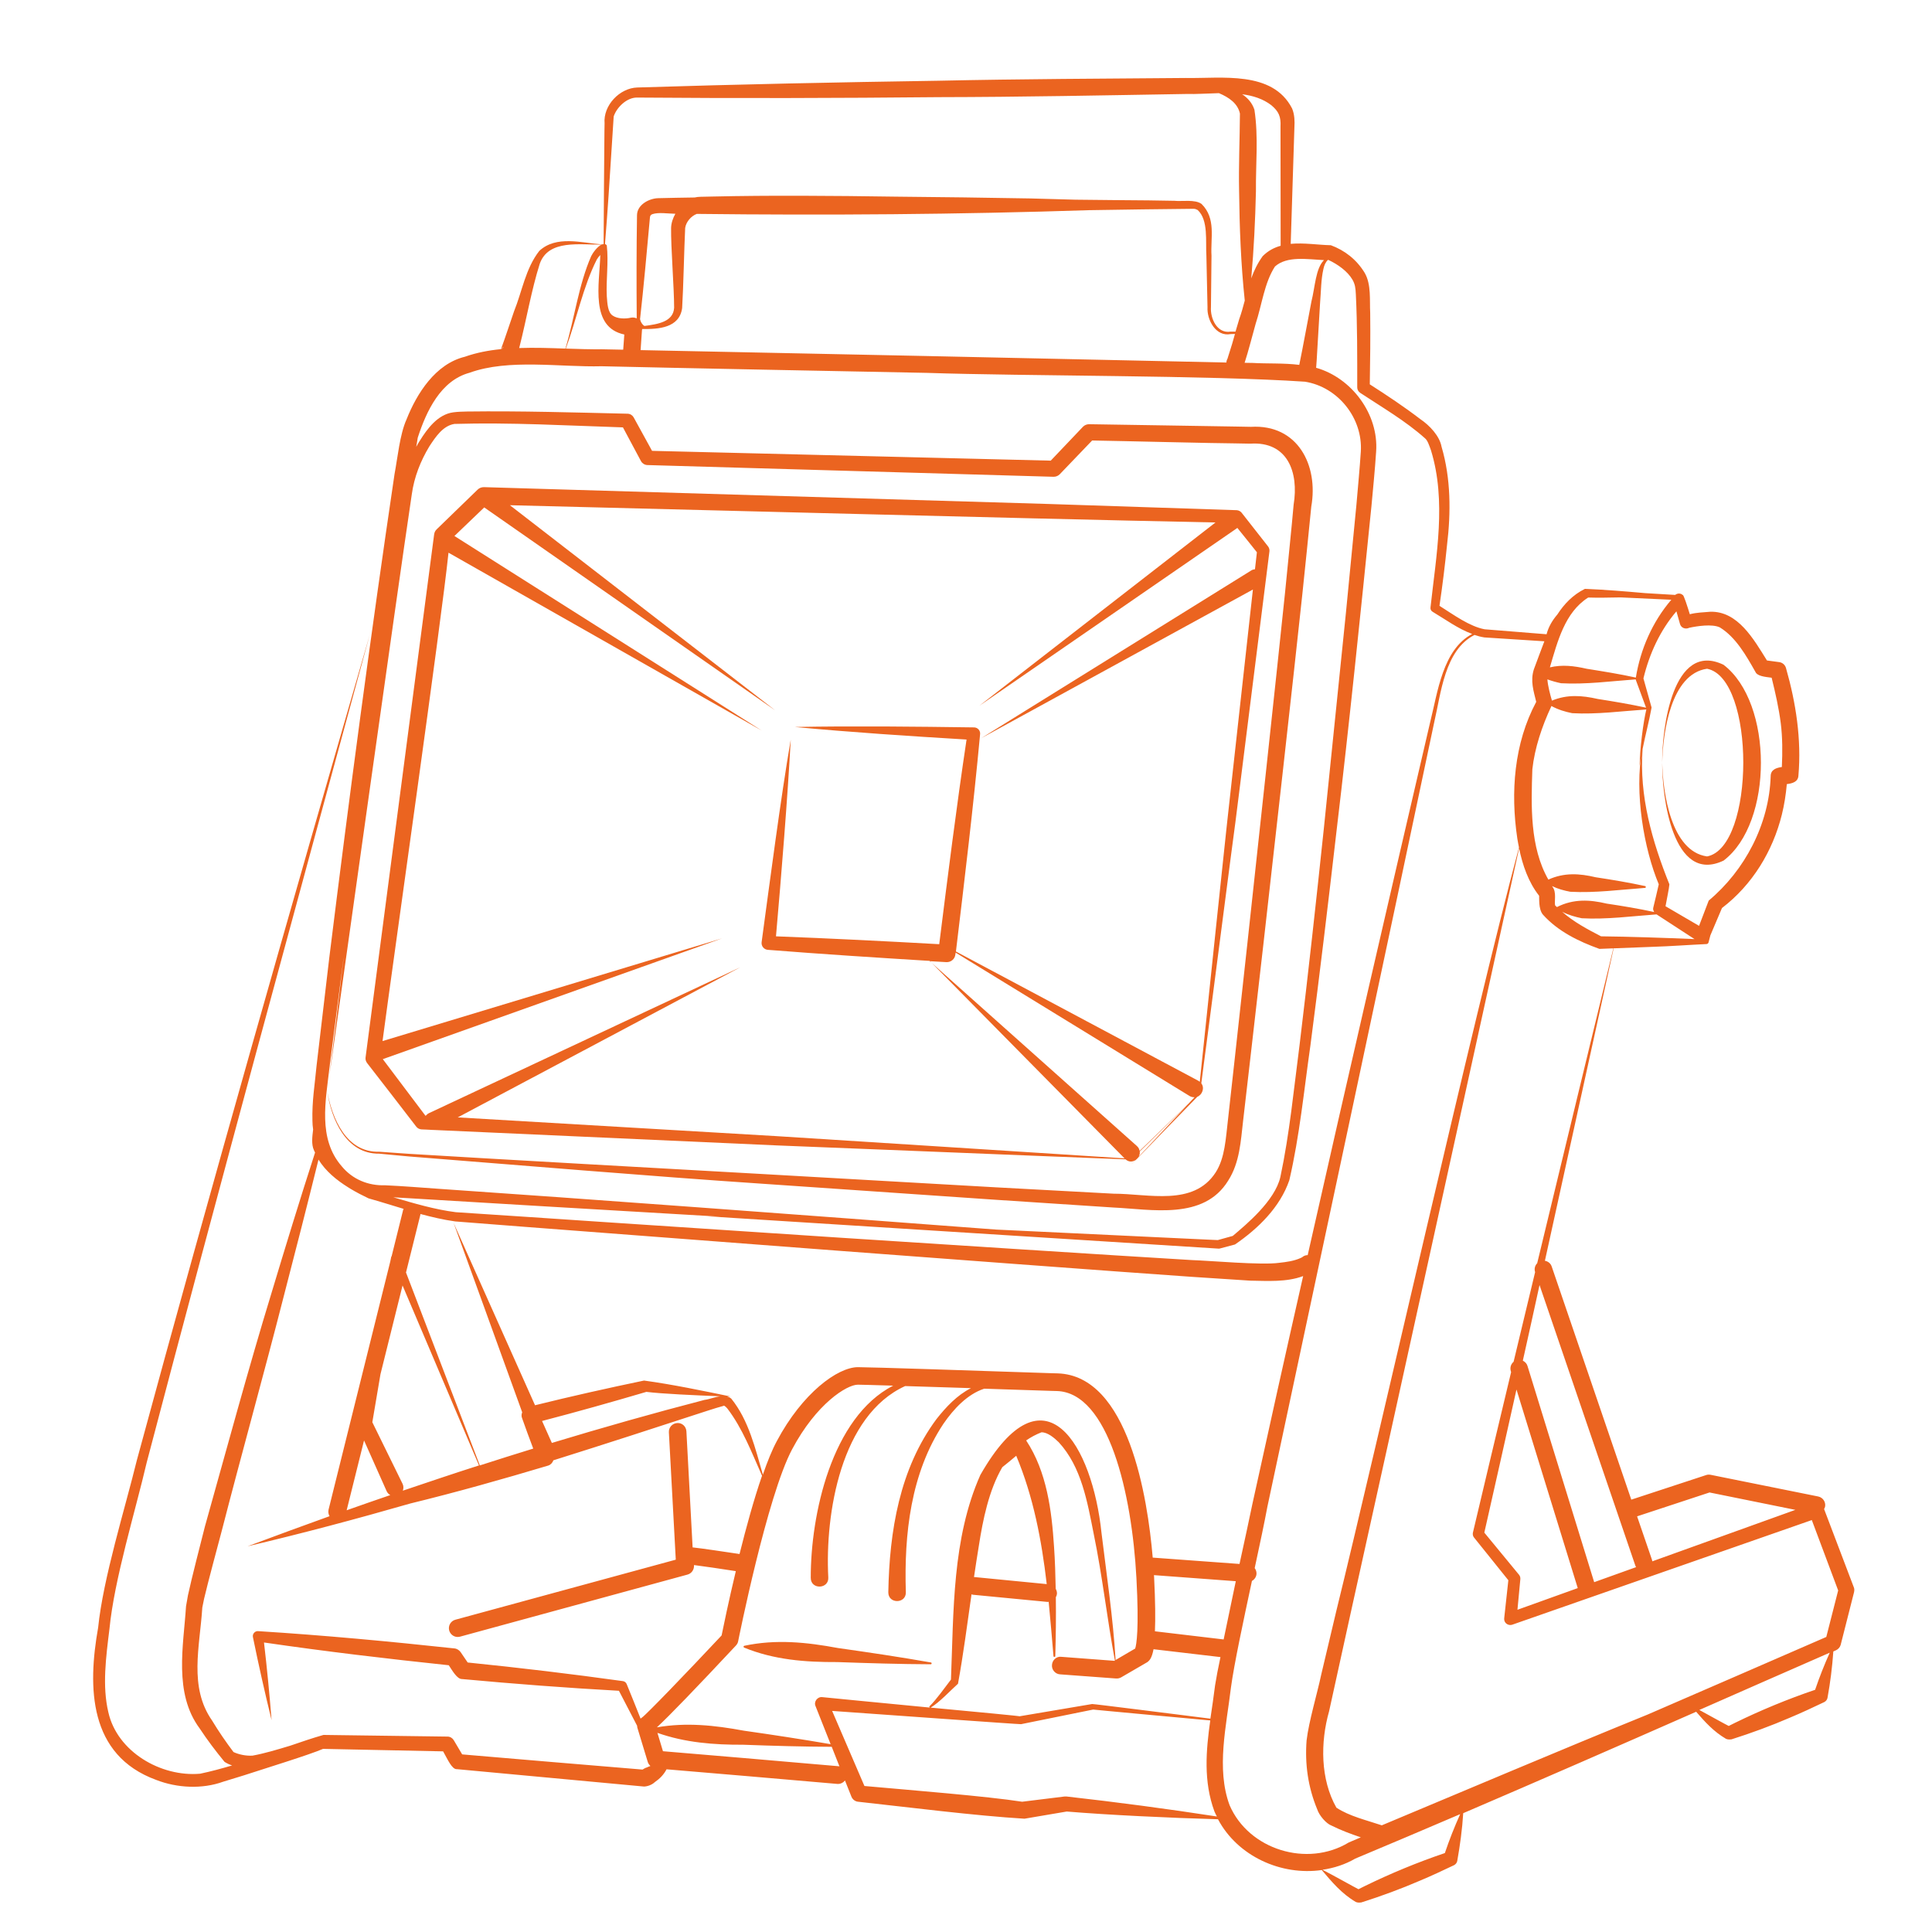 <?xml version="1.0" encoding="utf-8"?>
<!-- Generator: Adobe Illustrator 27.0.0, SVG Export Plug-In . SVG Version: 6.00 Build 0)  -->
<svg version="1.1" id="Layer_1" xmlns="http://www.w3.org/2000/svg" xmlns:xlink="http://www.w3.org/1999/xlink" x="0px" y="0px"
	 viewBox="0 0 140 140" style="enable-background:new 0 0 140 140;" xml:space="preserve">
<style type="text/css">
	.st0{display:none;}
	.st1{display:inline;fill:#333333;}
	.st2{display:inline;fill:#1D1D1B;}
	.st3{display:inline;fill:#6D6E70;}
	.st4{display:inline;fill:#F96D28;}
	.st5{fill:#EB6420;}
</style>
<g class="st0">
	<circle class="st1" cx="66" cy="117.2" r="10.2"/>
	<path class="st1" d="M66,127.7c-1,0-2.1-0.1-3.2-0.5l0,0c-5.5-1.8-8.5-7.7-6.7-13.2c0.9-2.6,2.8-4.8,5.3-6.1s5.4-1.6,8-0.6
		c5.5,1.8,8.5,7.7,6.7,13.2C74.6,124.9,70.4,127.7,66,127.7z M65.9,107.3c-1.5,0-3,0.4-4.4,1.1c-2.3,1.2-4.1,3.3-4.9,5.8
		c-0.8,2.6-0.6,5.2,0.6,7.6c1.2,2.3,3.3,4.1,5.8,4.9l0,0c5.2,1.6,10.7-1.2,12.4-6.4c0.8-2.6,0.6-5.2-0.6-7.6
		c-1.2-2.3-3.3-4.1-5.8-4.9C68,107.4,67.1,107.3,65.9,107.3z"/>
</g>
<g class="st0">
	<path class="st1" d="M65.8,129.6c-1.2,0-2.5-0.2-3.7-0.6l0,0c-3.1-0.9-5.7-3.1-7.1-6.1c-1.4-2.9-1.7-6.3-0.7-9.4
		c2.1-6.4,9-10,15.4-7.8c3.1,0.9,5.7,3.1,7.1,6.1c1.4,2.9,1.7,6.3,0.7,9.4C75.8,126.2,71,129.6,65.8,129.6z M65.9,106.1
		c-4.7,0-9,3-10.6,7.7c-1,2.9-0.7,5.9,0.7,8.5c1.3,2.6,3.6,4.5,6.5,5.5l0,0c5.8,1.9,12.1-1.3,14-7.1c1-2.9,0.7-5.9-0.7-8.5
		c-1.3-2.6-3.6-4.5-6.5-5.5C68.1,106.4,67.1,106.2,65.9,106.1z"/>
</g>
<g class="st0">
	<path class="st2" d="M77.7,121c-3,11.3-18.2,12.4-23.5,2.2c-3.7-7.3,0.3-16.3,8.3-18.2c2.4-0.6,5-0.4,7.3,0.6
		c-1.2-0.3-2.4-0.4-3.6-0.4c-10.2,0.3-15.5,12.2-8.4,19.9C64,131.4,74.5,129.1,77.7,121L77.7,121z"/>
</g>
<g class="st0">
	<path class="st3" d="M77.7,121c-2.8,9-14.1,11.7-20.7,4.9c-6.5-6.7-3.5-18.1,5.6-20.6c2.4-0.6,4.9-0.5,7.2,0.2
		c-2.3-0.7-4.8-0.7-7.1,0c-8.8,2.7-11.8,13.6-5.4,20.2C63.7,132.2,74.8,129.6,77.7,121L77.7,121z"/>
</g>
<g class="st0">
	<path class="st1" d="M66.1,130.6c-1.3,0-2.8-0.2-4.1-0.6l0,0c-6.9-2.3-10.8-9.8-8.5-16.8c2.3-6.9,9.8-10.8,16.8-8.5
		c3.4,1.1,6.1,3.5,7.8,6.6c1.5,3.1,1.9,6.8,0.8,10.2C76.9,126.9,71.6,130.6,66.1,130.6z M62.4,128.6c3,0.9,6.2,0.7,8.9-0.8
		c2.8-1.4,4.9-3.8,5.9-6.8s0.7-6.2-0.7-9c-1.4-2.8-3.8-4.9-6.8-5.9c-6.3-2-12.9,1.5-14.9,7.6C52.8,119.8,56.3,126.5,62.4,128.6
		L62.4,128.6z"/>
</g>
<g>
	<g class="st0">
		<path class="st4" d="M70.7,87.4c-0.3-0.3-0.4-0.6-0.6-0.9c-0.3-0.2-0.4-0.2-0.6,0c-0.3,0.1-0.9,0.2-1.1,0.2s-0.4,0.1-0.5,0.1
			c-0.1,0.1-0.1,0.5-0.1,0.6c0,0.2-0.1,0.5-0.1,0.7c0-0.2,0-0.5,0-0.7s0-0.5,0.1-0.7c0.1-0.3,0.5-0.3,0.7-0.4
			c0.3-0.1,0.9-0.2,1.1-0.2s0.6-0.1,0.7,0.1s0.1,0.3,0.2,0.4C70.5,86.8,70.6,87.2,70.7,87.4L70.7,87.4z"/>
	</g>
</g>
<g>
	<g class="st0">
		<path class="st4" d="M56.9,103.8c-0.2,0.2-0.6,0.3-0.8,0.5c-0.3,0.1-0.2,0.3-0.1,0.7c0.1,0.3,0.2,0.9,0.2,1.1
			c0,0.3,0.1,0.4,0.1,0.5c0.1,0.1,0.5,0.1,0.6,0.1c0.2,0,0.5,0.1,0.7,0.1c-0.2,0-0.5,0-0.7,0s-0.5,0-0.7-0.1
			c-0.3-0.1-0.3-0.5-0.4-0.7c-0.1-0.3-0.2-0.9-0.2-1.1s-0.1-0.6,0.1-0.7s0.3-0.1,0.4-0.2C56.3,104,56.7,103.9,56.9,103.8L56.9,103.8
			z"/>
	</g>
</g>
<g>
	<g class="st0">
		<path class="st4" d="M81.7,90.7c0-0.3,0.1-0.7,0.1-0.9c0.1-0.4,0-0.5-0.4-0.6c-0.3-0.1-0.9-0.6-1-0.7c-0.2-0.2-0.5-0.3-0.7-0.1
			l-0.2,0.2c-0.2,0.2-0.4,0.3-0.6,0.4c0.1-0.1,0.4-0.4,0.5-0.5s0.4-0.4,0.6-0.5c0.3-0.2,0.6,0.1,0.7,0.2c0.3,0.1,0.9,0.6,1,0.7
			c0.3,0.1,0.5,0.4,0.5,0.6s0,0.3-0.1,0.4C81.9,90.1,81.8,90.3,81.7,90.7L81.7,90.7z"/>
	</g>
</g>
<g>
	<g class="st0">
		<path class="st4" d="M62.3,114c0,0.4-0.1,0.8-0.1,0.9c-0.1,0.4,0,0.5,0.4,0.6c0.3,0.1,0.9,0.6,1,0.7c0.2,0.2,0.5,0.3,0.7,0.1
			l0.2-0.2c0.2-0.2,0.4-0.3,0.6-0.4c-0.1,0.1-0.4,0.4-0.5,0.5s-0.4,0.4-0.6,0.5c-0.3,0.2-0.6-0.1-0.7-0.2c-0.3-0.1-0.9-0.6-1-0.7
			c-0.3-0.1-0.5-0.4-0.5-0.6s0-0.3,0.1-0.4C62,114.7,62.1,114.4,62.3,114L62.3,114z"/>
	</g>
</g>
<g>
	<g class="st0">
		<path class="st4" d="M60.3,92.7c-0.4,0-0.8-0.1-0.9-0.1c-0.4-0.1-0.5,0-0.6,0.4c-0.1,0.3-0.6,0.9-0.7,1c-0.2,0.2-0.3,0.5-0.1,0.7
			l0.2,0.2c0.2,0.2,0.3,0.4,0.4,0.6c-0.1-0.1-0.4-0.4-0.5-0.5s-0.4-0.4-0.5-0.6c-0.2-0.3,0.1-0.6,0.2-0.7c0.1-0.3,0.6-0.9,0.7-1
			c0.1-0.3,0.4-0.5,0.6-0.5c0.2,0,0.3,0,0.4,0.1C59.9,92.5,60,92.6,60.3,92.7L60.3,92.7z"/>
	</g>
</g>
<g>
	<g class="st0">
		<path class="st4" d="M85.8,95c0.1-0.4,0.2-0.6,0.3-0.9c0.2-0.3,0.2-0.3-0.2-0.7c-0.3-0.3-0.8-0.8-0.9-0.9
			c-0.2-0.2-0.3-0.4-0.7-0.2L84,92.4c-0.2,0.1-0.5,0.1-0.6,0.2c0.1-0.2,0.4-0.3,0.6-0.4c0.2-0.2,0.4-0.4,0.7-0.4
			c0.3,0,0.5,0.3,0.7,0.4c0.3,0.3,0.8,0.8,0.9,0.9c0.2,0.3,0.4,0.6,0.2,0.9C86.3,94.5,86,94.8,85.8,95L85.8,95z"/>
	</g>
</g>
<g>
	<g class="st0">
		<path class="st4" d="M58.5,109.5c-0.1,0.2-0.3,0.7-0.6,0.9c-0.3,0.2-0.1,0.3,0.1,0.7c0.2,0.3,0.6,0.9,0.7,1
			c0.2,0.3,0.3,0.4,0.4,0.4c0.1,0.1,0.5,0,0.6-0.1c0.2,0,0.5-0.1,0.7-0.1c-0.2,0.1-0.4,0.2-0.6,0.2c-0.2,0.1-0.5,0.2-0.7,0.2
			c-0.4-0.1-0.5-0.4-0.6-0.5c-0.2-0.3-0.6-0.9-0.7-1c-0.1-0.2-0.3-0.5-0.2-0.7c0-0.2,0.1-0.3,0.2-0.4
			C58.1,110,58.4,109.7,58.5,109.5L58.5,109.5z"/>
	</g>
</g>
<g>
	<g class="st0">
		<path class="st4" d="M65,89c-0.2-0.1-0.6-0.4-0.9-0.6c-0.2-0.3-0.3-0.1-0.7,0.1c-0.3,0.2-0.9,0.6-1,0.7c-0.3,0.2-0.4,0.3-0.4,0.4
			c-0.1,0.1,0,0.5,0.1,0.6c0,0.2,0.1,0.5,0.1,0.7c-0.1-0.2-0.2-0.4-0.2-0.6c0.1-0.3,0-0.6,0-0.7c0.1-0.4,0.4-0.5,0.5-0.6
			c0.3-0.2,0.9-0.6,1-0.7s0.5-0.3,0.7-0.2c0.2,0,0.3,0.1,0.4,0.2C64.5,88.5,64.8,88.8,65,89L65,89z"/>
	</g>
</g>
<g>
	<g class="st0">
		<path class="st4" d="M57.5,97.7c-0.3,0.2-0.7,0.2-0.9,0.1c-0.1,0-0.2,0-0.2,0.1c-0.1,0.1-0.1,0.3-0.1,0.5L56.2,99l-0.1,0.7
			c0,0.2-0.1,0.4,0,0.6c0,0.2,0.4,0.3,0.5,0.4c0.2,0.2,0.4,0.3,0.6,0.4c-0.4-0.2-0.6-0.3-0.9-0.4c-0.2,0-0.3-0.1-0.4-0.2
			c-0.1-0.2-0.1-0.6,0-0.7c0-0.3,0.2-0.9,0.2-1.1s0.2-0.6,0.4-0.7s0.3-0.1,0.4-0.1C56.9,97.7,57.1,97.7,57.5,97.7L57.5,97.7z"/>
	</g>
</g>
<g>
	<g class="st0">
		<path class="st4" d="M67.6,116.8c0.1,0.3,0.1,0.7,0.1,1s0.2,0.4,0.6,0.5c0.3,0,0.9,0.1,1.1,0.2c0.2,0,0.4,0.1,0.6,0
			c0.2,0,0.3-0.4,0.4-0.5c0.2-0.2,0.3-0.4,0.4-0.6c-0.1,0.2-0.1,0.5-0.2,0.6c-0.2,0.2-0.2,0.5-0.4,0.6c-0.2,0.2-0.6,0.1-0.7,0.1
			c-0.3,0-0.9-0.1-1.1-0.2c-0.2,0-0.6-0.2-0.7-0.4s-0.1-0.3-0.1-0.4C67.6,117.5,67.6,117.2,67.6,116.8L67.6,116.8z"/>
	</g>
</g>
<g>
	<g class="st0">
		<path class="st4" d="M76.5,87.9c-0.1-0.4-0.1-0.7-0.1-1c0-0.1,0-0.2-0.1-0.2c-0.1-0.1-0.3-0.1-0.5-0.1l-0.7-0.1l-0.7-0.1
			c-0.2,0-0.4-0.1-0.6,0c-0.2,0-0.3,0.4-0.4,0.5c-0.2,0.2-0.3,0.4-0.4,0.6c0.1-0.2,0.1-0.5,0.2-0.6c0.2-0.2,0.2-0.5,0.4-0.6
			c0.2-0.1,0.6-0.1,0.7,0l0.7,0.1l0.6,0.1c0.2,0,0.6,0.2,0.7,0.4c0.1,0.2,0.1,0.3,0.1,0.4C76.5,87.3,76.5,87.5,76.5,87.9L76.5,87.9z
			"/>
	</g>
</g>
<g>
	<g class="st0">
		<path class="st4" d="M73.3,117.2c0.1,0.2,0.2,0.6,0.5,0.9c0.1,0.4,0.2,0.4,0.6,0.4c0.3,0,0.9,0,1.1,0s0.5,0,0.6-0.1
			s0.2-0.4,0.2-0.5c0.1-0.2,0.1-0.4,0.2-0.6c0,0.2,0,0.5-0.2,0.8c0,0.2,0,0.5-0.2,0.7s-0.6,0.2-0.7,0.2c-0.3,0-0.9,0-1.1,0
			s-0.6,0-0.7-0.2s-0.1-0.3-0.1-0.4C73.4,117.7,73.3,117.6,73.3,117.2L73.3,117.2z"/>
	</g>
</g>
<g>
	<g class="st0">
		<path class="st4" d="M79.1,117.2c0.1,0.2,0.3,0.6,0.4,0.9c0.1,0.4,0.3,0.4,0.6,0.4c0.3,0,0.9,0,1.1,0s0.5,0,0.6-0.1
			s0.2-0.4,0.2-0.5c0.1-0.2,0.1-0.4,0.2-0.6c0,0.2,0,0.5-0.1,0.7c0,0.2,0,0.5-0.2,0.7s-0.6,0.2-0.7,0.2c-0.3,0-0.9,0-1.1,0
			s-0.6,0-0.7-0.2s-0.1-0.3-0.1-0.4C79.2,117.7,79.2,117.6,79.1,117.2L79.1,117.2z"/>
	</g>
</g>
<g>
	<g class="st0">
		<path class="st4" d="M84.6,117.2c0.2,0.2,0.3,0.6,0.4,0.9c0.1,0.4,0.2,0.4,0.6,0.4c0.3,0,0.9,0,1.1,0s0.5,0,0.6-0.1
			s0.2-0.4,0.2-0.5c0.1-0.2,0.1-0.4,0.2-0.6c0,0.2,0,0.5-0.1,0.7c0,0.2,0,0.5-0.2,0.7s-0.6,0.2-0.7,0.2c-0.3,0-0.9,0-1.1,0
			s-0.6,0-0.7-0.2s-0.1-0.3-0.1-0.4C84.7,117.7,84.6,117.6,84.6,117.2L84.6,117.2z"/>
	</g>
</g>
<g>
	<g class="st0">
		<path class="st4" d="M90.3,117.2c0.1,0.2,0.2,0.6,0.4,0.9c0.1,0.4,0.3,0.4,0.6,0.4c0.3,0,0.9,0,1.1,0s0.5,0,0.6-0.1
			s0.2-0.4,0.2-0.5c0.1-0.2,0.1-0.4,0.2-0.6c0,0.2,0,0.5-0.1,0.7c0,0.2,0,0.5-0.2,0.7s-0.6,0.2-0.7,0.2c-0.3,0-0.9,0-1.1,0
			s-0.6,0-0.7-0.2s-0.1-0.3-0.1-0.4C90.4,117.7,90.3,117.6,90.3,117.2L90.3,117.2z"/>
	</g>
</g>
<g>
	<g class="st0">
		<path class="st4" d="M95.5,116.7c0.4,0.2,0.7,0.1,0.9,0.3c0.3,0.2,0.3,0,0.7-0.2c0.3-0.3,0.8-0.8,0.9-0.9c0.2-0.2,0.4-0.3,0.2-0.7
			l-0.1-0.4c-0.1-0.2-0.2-0.4-0.2-0.6c0.2,0.1,0.3,0.4,0.4,0.6c0.2,0.2,0.4,0.3,0.4,0.7c0,0.3-0.3,0.5-0.4,0.7
			c-0.3,0.3-0.7,0.7-0.9,0.9c-0.3,0.3-0.6,0.5-0.9,0.4C96.2,117.2,95.9,116.9,95.5,116.7L95.5,116.7z"/>
	</g>
</g>
<g>
	<g class="st0">
		<path class="st4" d="M98.7,112.1c0.2-0.1,0.6-0.4,0.9-0.5s0.3-0.2,0.2-0.7c0-0.3-0.1-0.9-0.1-1.1c0-0.3,0-0.5-0.1-0.5
			c-0.1-0.1-0.4-0.1-0.6-0.2s-0.5-0.1-0.6-0.2c0.2,0,0.5,0,0.7,0s0.5,0,0.7,0.1c0.2,0.2,0.2,0.5,0.2,0.7c0,0.3,0.1,0.9,0.1,1.1
			s0.1,0.6-0.1,0.7s-0.3,0.1-0.4,0.1C99.2,112,99,112.1,98.7,112.1L98.7,112.1z"/>
	</g>
</g>
<g>
	<g class="st0">
		<path class="st4" d="M97.2,106.9c0.1-0.3,0.2-0.6,0.4-0.9c0.2-0.3,0.2-0.3-0.2-0.7c-0.3-0.3-0.8-0.8-0.9-0.9
			c-0.2-0.2-0.3-0.4-0.7-0.2l-0.4,0.1c-0.2,0.1-0.5,0.1-0.6,0.2c0.1-0.2,0.4-0.2,0.6-0.4c0.2-0.2,0.3-0.4,0.7-0.4
			c0.3,0,0.5,0.3,0.7,0.4c0.3,0.3,0.8,0.8,0.9,0.9c0.2,0.3,0.4,0.6,0.2,0.9C97.7,106.4,97.4,106.8,97.2,106.9L97.2,106.9z"/>
	</g>
</g>
<g>
	<g class="st0">
		<path class="st4" d="M93.5,103c0.1-0.4,0.2-0.6,0.4-0.9c0.2-0.3,0.2-0.3-0.2-0.7c-0.3-0.3-0.8-0.8-0.9-0.9
			c-0.2-0.2-0.3-0.4-0.7-0.2l-0.4,0.1c-0.2,0.1-0.5,0.1-0.6,0.2c0.1-0.2,0.4-0.3,0.6-0.4c0.2-0.2,0.3-0.4,0.7-0.4
			c0.3,0,0.5,0.3,0.7,0.4c0.3,0.3,0.8,0.8,0.9,0.9c0.2,0.3,0.4,0.6,0.2,0.9C93.9,102.5,93.7,102.8,93.5,103L93.5,103z"/>
	</g>
</g>
<g>
	<g class="st0">
		<path class="st4" d="M89.7,99.2c0.1-0.4,0.2-0.6,0.4-0.9c0.2-0.3,0.2-0.3-0.2-0.7c-0.3-0.3-0.8-0.8-0.9-0.9
			c-0.2-0.2-0.3-0.4-0.7-0.2L88,96.7c-0.2,0-0.5,0-0.6,0.1c0.1-0.2,0.4-0.3,0.6-0.4c0.2-0.2,0.4-0.4,0.7-0.4c0.3,0,0.5,0.3,0.7,0.4
			c0.3,0.3,0.8,0.8,0.9,0.9c0.2,0.3,0.4,0.6,0.2,0.9C90.1,98.6,89.9,99,89.7,99.2L89.7,99.2z"/>
	</g>
</g>
<g>
	<path class="st5" d="M124.89,48.17c-3.69-1.77-4.47,4.7-4.44,7.09c0.05-2.19,0.63-6.43,3.25-6.8c3.51,0.68,3.49,12.93,0,13.6
		c-2.61-0.37-3.2-4.61-3.25-6.8c-0.03,2.39,0.75,8.87,4.45,7.1C128.51,59.62,128.5,50.91,124.89,48.17z"/>
	<path class="st5" d="M30.17,81.65c0.09,0.11,0.22,0.18,0.37,0.19c0,0,0.77,0.03,0.82,0.04c0.01,0,0.02,0,0.04,0
		c1.59,0.07,24.87,1.12,24.87,1.12c0.01-0.01,21.93,0.89,25.29,1.01c0.25,0.22,0.53,0.19,0.74,0.04c-0.04,0.04-0.31,0.33-0.31,0.33
		s0.14-0.14,0.35-0.36c0.05-0.04,0.09-0.08,0.13-0.13c1.07-1.1,3.6-3.71,4.29-4.41c0.36-0.15,0.55-0.64,0.29-0.98
		c0.49-3.65,2.45-18.87,2.47-18.9c0,0,2.47-19.66,2.47-19.66c0.01-0.11-0.02-0.23-0.09-0.33l-1.93-2.46
		c-0.08-0.1-0.21-0.17-0.35-0.18c-0.01,0-13.64-0.45-13.64-0.45c-8.76-0.26-31.84-0.95-40.91-1.22c-0.16,0-0.33,0.05-0.46,0.18
		l-2.96,2.87c-0.1,0.09-0.17,0.22-0.19,0.37l-4.97,37.91c-0.02,0.13,0.02,0.28,0.11,0.4C26.6,77.02,30.17,81.64,30.17,81.65z
		 M68.57,69.72c0.33,0.02,0.63-0.22,0.66-0.56c0.01-0.04,0.01-0.09,0.02-0.13l16.95,10.39c0.13,0.08,0.25,0.09,0.36,0.09
		c-0.05,0.05-0.32,0.34-0.43,0.46c-1.01,0.97-2.66,2.57-3.55,3.43c-0.02-0.12-0.07-0.24-0.19-0.35L67.37,69.65
		C67.77,69.67,68.17,69.7,68.57,69.72z M82.59,83.44c0.72-0.7,2.38-2.33,3.44-3.36c-1,1.06-2.85,3.04-3.52,3.74
		C82.57,83.71,82.61,83.58,82.59,83.44z M32.5,40.05l22.7,12.89l-22.27-14.1c0.57-0.55,1.59-1.53,2.16-2.07l21.09,14.71L36.95,36.61
		c6.21,0.16,25.35,0.64,25.35,0.64c6.33,0.16,18.63,0.47,25.78,0.61L70.97,51.14l18.66-12.86c0.01-0.01,0.02-0.02,0.03-0.03
		c0.48,0.6,1.27,1.57,1.42,1.77c-0.02,0.22-0.07,0.65-0.14,1.23c-0.09,0.01-0.19,0.03-0.29,0.1L71.09,53.5l19.7-10.78
		c-0.61,5.47-1.86,16.81-1.86,16.81c0-0.04-1.61,15.16-1.99,18.87c-0.03-0.03-0.05-0.06-0.1-0.08l-17.57-9.37
		c0.63-5.24,1.26-10.47,1.75-15.73c0.04-0.27-0.17-0.51-0.44-0.51c-4.33-0.06-8.65-0.11-12.98-0.03c4.14,0.39,8.29,0.66,12.44,0.91
		c-0.74,4.94-1.36,9.88-1.98,14.83c-3.94-0.22-7.88-0.42-11.83-0.57c0.38-4.3,0.85-10.13,1.07-14.25
		c-0.73,4.25-1.52,10.33-2.11,14.67c-0.04,0.29,0.18,0.55,0.47,0.56c3.9,0.31,7.81,0.56,11.71,0.8l14.12,14.31
		c-3.48-0.23-25.21-1.61-25.2-1.61l-23.12-1.36L53.63,70.1L31.09,80.66c-0.1,0.05-0.18,0.12-0.24,0.19l-0.02,0
		c-0.23-0.31-2.62-3.48-3.09-4.1L52.32,68l-24.6,7.44C28.51,69.47,31.99,45,32.5,40.05z"/>
	<path class="st5" d="M134.33,115.01l-2.15-5.66c0.03-0.05,0.05-0.1,0.07-0.16c0.07-0.34-0.15-0.68-0.5-0.75l-7.79-1.57
		c-0.11-0.02-0.22-0.02-0.33,0.02l-5.42,1.78l-5.77-16.9c-0.08-0.23-0.27-0.37-0.49-0.41c1.74-7.91,3.5-15.93,4.98-22.64l2.85-0.11
		c1.29-0.04,2.58-0.14,3.88-0.2c0.09,0,0.15-0.08,0.16-0.17c0.04-0.14,0.08-0.3,0.12-0.46l0.84-1.98c2.2-1.68,3.68-4.11,4.34-6.77
		c0.18-0.73,0.29-1.45,0.36-2.21c0.4-0.05,0.82-0.16,0.84-0.62c0.23-2.62-0.18-5.27-0.9-7.79c-0.06-0.22-0.25-0.4-0.49-0.43
		l-0.89-0.12c-0.96-1.54-2.11-3.59-4.11-3.53c-0.55,0.05-0.98,0.05-1.48,0.18c-0.17-0.56-0.45-1.43-0.51-1.39
		c-0.16-0.15-0.39-0.14-0.55-0.01l-2.17-0.13c-1.46-0.13-2.92-0.25-4.37-0.31c-0.87,0.43-1.5,1.09-2,1.86
		c-0.36,0.42-0.64,0.89-0.78,1.43c-0.39-0.03-4.49-0.36-4.49-0.36c-1.1-0.21-2.24-1.05-3.27-1.7c0.22-1.48,0.4-2.95,0.55-4.43
		c0.28-2.33,0.28-4.8-0.4-7.1c-0.14-0.78-0.87-1.55-1.54-2c-1.19-0.91-2.41-1.72-3.66-2.52c0.03-1.72,0.05-3.44,0.03-5.18
		c-0.05-0.89,0.09-2.06-0.4-2.9c-0.59-0.97-1.45-1.63-2.45-2c-0.91-0.02-1.95-0.19-2.91-0.1l0.27-8.5c0.02-0.33,0.02-0.87-0.17-1.31
		c-1.42-2.77-5.12-2.16-7.69-2.21C79.98,5.7,74.01,5.72,68.03,5.85c-7.28,0.11-14.57,0.26-21.85,0.49c-1.28,0.04-2.48,1.3-2.37,2.6
		c0,0-0.01,0.56-0.01,0.56c-0.02,2.73-0.05,5.46-0.06,8.19c-0.04,0-0.08,0.01-0.12,0.02c-1.49-0.11-3.31-0.67-4.54,0.47
		c-1,1.28-1.24,2.92-1.83,4.38l-0.5,1.47c-0.11,0.32-0.32,0.94-0.44,1.25l-0.01,0.02c-0.91,0.09-1.79,0.26-2.61,0.55
		c-2.14,0.52-3.49,2.67-4.23,4.54c-0.49,1.08-0.65,2.81-0.87,3.96C26.86,46,25.31,57.72,23.86,69.41l-0.92,7.81
		c-0.12,1.31-0.34,2.58-0.3,3.99c0,0.21,0.02,0.43,0.05,0.64c-0.06,0.5-0.14,1.07,0.06,1.5c0.02,0.06,0.06,0.11,0.08,0.17
		c-1.1,3.4-2.14,6.8-3.17,10.22c-1.65,5.39-3.28,11.42-4.81,16.87c-0.33,1.31-0.95,3.69-1.23,4.99c0,0-0.14,0.8-0.14,0.8
		c-0.18,2.84-0.91,6.3,0.99,8.85c0.56,0.85,1.16,1.64,1.8,2.42c0.17,0.11,0.36,0.2,0.55,0.26c-0.78,0.23-1.55,0.44-2.32,0.6
		c-2.84,0.25-6.01-1.59-6.65-4.46c-0.45-1.9-0.17-3.99,0.08-6.02c0.35-3.61,1.87-8.51,2.7-12.07C15.86,86.07,21.4,65.81,26.8,45.97
		C21.08,65.73,15.31,85.92,9.92,105.8c-0.87,3.56-2.44,8.53-2.81,12.15c-0.77,4.33-0.69,9.24,4.21,11.03
		c1.51,0.59,3.33,0.68,4.85,0.13c0,0,1.5-0.46,1.5-0.46c1.71-0.56,4.69-1.47,5.74-1.92l8.7,0.18c0.33,0.58,0.64,1.32,1,1.29
		c0,0,13.56,1.26,13.56,1.26c0.27-0.01,0.58-0.13,0.78-0.32c0.36-0.25,0.65-0.54,0.85-0.93c2.34,0.19,9.39,0.8,12.38,1.06
		c0.02,0,0.04,0,0.06,0c0.2,0,0.37-0.1,0.49-0.25c0.14,0.35,0.47,1.18,0.47,1.18c0.08,0.19,0.26,0.34,0.48,0.36
		c3.56,0.39,8.53,1.02,12.06,1.23c0,0,3.06-0.52,3.06-0.52c3.01,0.25,7.4,0.46,10.96,0.56c1.43,2.69,4.58,4.1,7.52,3.68
		c0.74,0.87,1.44,1.71,2.46,2.31c0.01,0.01,0.12,0.05,0.25,0.05c0.15,0,0.16-0.02,0.18-0.02c1.39-0.44,2.86-0.98,4.2-1.56
		c0.84-0.35,1.67-0.74,2.49-1.13c0.12-0.06,0.22-0.18,0.24-0.32c0.2-1.14,0.36-2.28,0.43-3.45c5.64-2.42,11.27-4.88,16.88-7.35
		c0.64,0.74,1.27,1.44,2.16,1.96c0.01,0.01,0.12,0.05,0.25,0.05c0.15,0,0.16-0.02,0.18-0.02c1.39-0.44,2.86-0.98,4.2-1.56
		c0.84-0.35,1.67-0.74,2.49-1.13c0.12-0.06,0.22-0.18,0.24-0.32c0.2-1.1,0.34-2.21,0.42-3.35c0.07-0.03,0.13-0.06,0.2-0.09
		c0.15-0.07,0.28-0.21,0.33-0.38l0.97-3.82C134.38,115.24,134.38,115.12,134.33,115.01z M123.88,108.15l6.22,1.26l-10.37,3.73
		c-0.01-0.03,0-0.05-0.01-0.08l-1.09-3.18L123.88,108.15z M118.51,113.47c0.01,0.03,0.03,0.06,0.05,0.09l-3.04,1.09l-4.83-15.66
		c-0.05-0.18-0.18-0.31-0.34-0.39c0.4-1.8,0.81-3.63,1.21-5.48L118.51,113.47z M110.08,114.12l-2.52-3.06
		c0.72-3.18,1.51-6.69,2.33-10.37l4.44,14.39l-4.37,1.57c0.08-0.81,0.21-2.22,0.21-2.22C110.18,114.32,110.15,114.21,110.08,114.12z
		 M116.02,67.85c-0.97-0.5-2-1.05-2.82-1.78c0.47,0.24,0.94,0.37,1.42,0.47c1.79,0.1,3.62-0.15,5.42-0.28c0,0,0,0,0,0
		c0.28,0.18,2.02,1.31,2.75,1.79C120.67,67.96,118.01,67.87,116.02,67.85z M112.5,64.26c-0.01-0.02-0.02-0.03-0.03-0.05
		c0.44,0.21,0.88,0.33,1.32,0.41c1.79,0.1,3.62-0.15,5.42-0.28c0.07-0.01,0.07-0.11,0.01-0.13c-1.2-0.26-2.4-0.46-3.59-0.64
		c-1.17-0.28-2.29-0.35-3.43,0.17c-1.35-2.36-1.25-5.36-1.16-8c0.17-1.54,0.7-3.12,1.37-4.55c0-0.01,0-0.02,0.01-0.03
		c0.5,0.27,1,0.42,1.51,0.52c1.77,0.1,3.59-0.15,5.37-0.27c-0.22,0.89-0.47,2.84-0.49,4.09c0.05-0.41,0.12-0.81,0.19-1.21
		c-0.59,3.17,0.14,7.26,1.2,9.79c-0.04,0.18-0.34,1.48-0.4,1.7c-0.03,0.11,0.01,0.21,0.07,0.31c-1.15-0.25-2.3-0.44-3.44-0.61
		c-1.23-0.29-2.4-0.36-3.61,0.25c-0.04-0.04-0.09-0.08-0.13-0.12C112.62,65.32,112.81,64.66,112.5,64.26z M115.07,43.31l0.05-0.01
		c0.61,0.02,1.42,0.01,2.31-0.01l3.68,0.17c-1.38,1.61-2.24,3.6-2.57,5.64c-1.19-0.26-2.38-0.45-3.57-0.64
		c-0.91-0.21-1.78-0.31-2.66-0.1C112.87,46.47,113.39,44.39,115.07,43.31z M112.46,50.77c-0.12-0.4-0.3-1.07-0.33-1.54
		c0.33,0.12,0.66,0.21,0.99,0.28c1.79,0.1,3.62-0.15,5.41-0.28c0,0.01,0,0.01,0,0.02c0,0,0.59,1.6,0.75,2.03
		c-1.17-0.25-2.34-0.45-3.5-0.63C114.64,50.39,113.56,50.31,112.46,50.77z M123.82,65.26l-0.7,1.83c-0.66-0.39-2.08-1.22-2.43-1.42
		c0.09-0.5,0.26-1.3,0.28-1.59c-1.25-3.11-2.2-6.42-1.94-9.81c0.2-1.01,0.47-2,0.65-3l-0.59-2.11c0.43-1.79,1.21-3.48,2.39-4.86
		c0.13,0.45,0.26,0.92,0.26,0.92c0.08,0.29,0.41,0.4,0.67,0.27c0.57-0.12,1.64-0.29,2.21-0.03c1.16,0.71,1.9,2.02,2.58,3.22
		c0.13,0.32,0.71,0.37,1.18,0.43c0.27,1.09,0.52,2.2,0.66,3.29c0.13,1.03,0.13,2.12,0.08,3.18c-0.41,0.06-0.81,0.19-0.81,0.67
		C128.2,59.72,126.44,63.07,123.82,65.26z M103.26,31.76c0.19,0.15,0.31,0.53,0.43,0.86c1.14,3.69,0.38,7.63-0.03,11.39
		c-0.02,0.12,0.03,0.25,0.15,0.32c0.94,0.56,1.84,1.23,2.87,1.61c-2.14,1.13-2.5,4.23-3.04,6.37c-2.91,12.49-5.96,25.69-8.88,38.64
		c-0.16,0-0.31,0.06-0.43,0.18c0.08-0.07-0.02,0.01-0.06,0.02c-0.5,0.23-1.04,0.3-1.59,0.36c-1.27,0.18-5.04-0.16-6.31-0.2
		c-5.42-0.32-20.01-1.27-25.6-1.63l-17.07-1.13c-1.49-0.1-9.37-0.63-10.67-0.71c-1.51-0.19-3.03-0.64-4.53-1.08
		c6.71,0.41,15.1,0.9,23.78,1.41c-0.63-0.02-0.98-0.04-0.98-0.03l37,2.34c0.03,0,0.07,0,0.1-0.01c0,0,1.09-0.29,1.09-0.29
		c1.68-1.15,3.27-2.7,3.94-4.66c0.75-3.24,1.06-6.5,1.53-9.78c0.68-5.2,1.3-10.4,1.9-15.61c0.9-7.54,1.75-15.85,2.52-23.45
		c0.12-1.32,0.25-2.58,0.34-3.96c0.19-2.71-1.77-5.34-4.35-6.07c0-0.03,0.01-0.07,0.01-0.1c0.02-0.2,0.05-0.73,0.06-0.93
		c0.05-0.79,0.17-2.88,0.22-3.7c0.07-0.83,0.06-1.64,0.24-2.43c0.05-0.25,0.15-0.49,0.32-0.65c0.02,0,0.03,0,0.05,0
		c0.68,0.32,1.38,0.82,1.73,1.42c0.19,0.33,0.23,0.6,0.25,1.08c0.11,2.23,0.1,4.5,0.1,6.73c0,0.16,0.08,0.31,0.22,0.4
		C100.16,29.52,101.85,30.5,103.26,31.76z M88.05,122.12c-0.1,0.8-0.22,1.61-0.34,2.42c-1.83-0.23-8.53-1.08-8.57-1.06
		c-0.01,0-5.26,0.89-5.27,0.89c0.16-0.01-3.03-0.31-6.43-0.63c0.65-0.39,1.42-1.23,1.98-1.73c0.39-2.14,0.67-4.32,0.98-6.48
		c0.03,0.01,0.06,0.02,0.09,0.03l5.4,0.52c0.02,0,0.04,0,0.06,0c0.01,0,0.02-0.01,0.04-0.01c0.13,1.32,0.24,2.63,0.35,3.94
		c0,0.08,0.13,0.07,0.13,0c0.04-1.42,0.06-2.84,0.04-4.27c0.04-0.07,0.07-0.15,0.08-0.24c0.01-0.14-0.03-0.26-0.09-0.37
		c-0.02-1.01-0.05-2.03-0.12-3.04c-0.17-2.63-0.52-5.44-2.02-7.71c0.33-0.23,0.7-0.43,1.11-0.59c0.45,0,0.91,0.39,1.25,0.72
		c1.65,1.79,2.07,4.31,2.54,6.67c0.62,3,0.97,6.16,1.53,9.15l-0.03,0.02l-3.85-0.29c-0.35-0.05-0.66,0.24-0.68,0.59
		c-0.03,0.35,0.24,0.66,0.59,0.68l4.05,0.3c0.13,0.01,0.26-0.02,0.37-0.08l1.79-1.04c0.06-0.03,0.12-0.07,0.17-0.11
		c0.11-0.1,0.27-0.26,0.39-0.89l4.85,0.57C88.27,120.86,88.14,121.56,88.05,122.12z M59.58,122.98c-0.35-0.04-0.63,0.34-0.48,0.66
		c0,0,0.56,1.41,1.09,2.75c-2.1-0.36-4.2-0.68-6.3-0.98c-2.1-0.39-4.17-0.61-6.29-0.24c0.89-0.82,2.8-2.8,5.73-5.93
		c0.08-0.09,0.14-0.19,0.16-0.31c0.02-0.1,2.1-10.51,3.91-13.91c1.76-3.31,3.97-4.68,4.76-4.68c0.28,0,1.25,0.03,2.56,0.07
		c-4.47,2.3-5.98,9.37-5.97,13.93c0,0.87,1.33,0.82,1.27-0.04c-0.24-4.61,0.91-11.74,5.57-13.86c1.43,0.04,3.12,0.1,4.77,0.15
		c-1.01,0.51-1.81,1.37-2.49,2.23c-2.69,3.61-3.42,8.16-3.5,12.56c-0.01,0.87,1.31,0.84,1.27-0.01c-0.13-4.19,0.35-8.62,2.72-12.19
		c0.75-1.09,1.74-2.15,2.96-2.55c1.98,0.07,3.81,0.13,4.89,0.16l0.38,0.01c3.73,0.12,5.43,7.38,5.76,13.56c0.2,3.72,0,4.82-0.09,5.1
		l-1.42,0.83c-0.18-3.02-0.65-6.16-1.02-9.2c-0.65-6.29-4.11-12.39-8.78-4.21c-2.05,4.61-1.93,9.89-2.13,14.83
		c-0.44,0.57-1.06,1.45-1.54,1.92c-0.06,0.04-0.02,0.1,0.03,0.11C63.63,123.37,59.58,122.99,59.58,122.98z M72.63,106.32
		c0.34-0.27,0.68-0.55,1.01-0.83c1.24,2.96,1.84,6.11,2.21,9.3l-5.23-0.51c-0.01,0-0.03,0-0.04,0c0.11-0.76,0.23-1.52,0.35-2.26
		C71.22,110.15,71.65,108,72.63,106.32z M82.7,119.3c0.03,0,0.05,0,0.08,0c-0.06-0.01-0.11-0.01-0.16,0
		C82.64,119.3,82.67,119.3,82.7,119.3z M88.67,118.8l-4.98-0.59c0.04-0.88,0.03-2.13-0.06-3.94c0-0.04-0.01-0.09-0.01-0.13
		l5.93,0.44C89.25,116.02,88.94,117.48,88.67,118.8z M90.76,108.95c-0.22,1.06-0.56,2.65-0.94,4.38l-6.29-0.46
		c-0.37-4.36-1.76-13.18-6.88-13.35l-0.38-0.01c-5.62-0.19-13.19-0.44-14.1-0.44c-1.47,0-4.03,1.88-5.88,5.36
		c-0.34,0.63-0.68,1.47-1.01,2.43c-0.55-1.89-1.02-3.94-2.29-5.51c-0.09-0.08-0.2-0.13-0.31-0.16c0.09,0,0.19,0.01,0.28,0.01
		c-2.09-0.43-4.18-0.87-6.29-1.16c-2.64,0.55-5.28,1.14-7.9,1.79l-5.9-13.21c0,0,3.56,9.81,4.97,13.72
		c-0.05,0.13-0.07,0.28-0.01,0.42c0.26,0.74,0.53,1.47,0.81,2.21c-1.29,0.4-2.58,0.8-3.87,1.22c-0.79-2.05-4.65-12.16-5.35-13.98
		l1.04-4.18c0.01-0.02,0-0.04,0-0.06c0.83,0.22,1.66,0.42,2.53,0.54c1.35,0.11,9.16,0.71,10.66,0.82l17.06,1.3
		c5.56,0.42,20.23,1.52,25.59,1.89c0,0,4.28,0.28,4.28,0.28c1.25,0.02,2.65,0.12,3.85-0.33C93.17,98.03,91.94,103.57,90.76,108.95z
		 M26.38,104.38c0.61,1.38,1.63,3.67,1.64,3.68c0.06,0.13,0.15,0.21,0.26,0.28c-1.06,0.36-2.11,0.73-3.16,1.1L26.38,104.38z
		 M29.17,93.15l5.54,13.04c-1.85,0.59-3.68,1.21-5.52,1.83c0.06-0.16,0.06-0.34-0.02-0.5l-2.19-4.46l0.59-3.48L29.17,93.15z
		 M39.99,104.56l-0.71-1.59c2.53-0.66,5.05-1.37,7.56-2.11c1.1,0.14,3.54,0.25,5.36,0.32c-0.41,0.05-0.84,0.23-1.14,0.26
		C47.35,102.4,43.66,103.45,39.99,104.56z M45.24,24.24l-0.08,1.1c-0.56-0.01-1.08-0.02-1.52-0.03c-0.84,0.01-1.73-0.02-2.64-0.05
		c0.78-2.1,1.25-4.49,2.25-6.46c0.07-0.12,0.16-0.23,0.25-0.32C43.44,20.6,42.74,23.71,45.24,24.24z M48.85,22.3
		c-0.06,1.03-1.19,1.19-2.15,1.32c-0.17-0.1-0.28-0.3-0.32-0.49c0.26-2.3,0.5-4.98,0.72-7.4c0.03-0.14,0.07-0.16,0.17-0.21
		c0.44-0.15,1.1-0.04,1.67-0.03c-0.18,0.32-0.3,0.67-0.31,1.03C48.61,17.91,48.85,20.87,48.85,22.3z M46.53,23.84
		c1.18,0.02,2.7-0.07,2.9-1.51c0.09-1.42,0.15-4.43,0.22-5.81c0.06-0.43,0.42-0.86,0.84-1.02c9.48,0.11,18.95,0.04,28.42-0.27
		c2.62-0.04,5.17-0.08,7.58-0.1c0.12,0,0.21,0.04,0.3,0.09c0.79,0.73,0.56,2.28,0.63,3.33l0.08,3.71c-0.05,0.92,0.6,2.15,1.67,1.95
		c0,0,0.18-0.01,0.32-0.01c-0.05,0.17-0.12,0.42-0.12,0.42c-0.09,0.35-0.29,0.93-0.39,1.27l-0.03,0.07l0,0.01
		c0.01-0.02-0.02,0.04,0.02-0.03c0.01-0.01,0.02-0.02,0.03-0.03c-0.09,0.12-0.13,0.25-0.13,0.36l-5.95-0.13l-15.72-0.34
		c-4.37-0.09-14.71-0.31-20.78-0.43l0.1-1.45C46.54,23.88,46.53,23.86,46.53,23.84z M95.94,18.85c-0.61,0.61-0.64,1.93-0.91,3
		c-0.25,1.29-0.61,3.29-0.88,4.59c-1.09-0.14-2.42-0.08-3.36-0.14l-0.6-0.01c0.27-0.83,0.57-2.01,0.8-2.83
		c0.45-1.36,0.63-2.97,1.4-4.15C93.27,18.53,94.73,18.79,95.94,18.85z M94.19,26.45C94.19,26.45,94.19,26.45,94.19,26.45
		C94.19,26.45,94.19,26.45,94.19,26.45C94.19,26.45,94.19,26.45,94.19,26.45z M92.79,9.18c0,0,0.01,8.02,0.01,8.63
		c-0.47,0.13-0.91,0.36-1.3,0.75c-0.37,0.51-0.63,1.05-0.83,1.61c0.19-2.1,0.29-4.21,0.34-6.31c-0.02-1.97,0.19-3.95-0.11-5.91
		c-0.16-0.49-0.49-0.86-0.89-1.12c0.78,0.1,1.51,0.33,2.11,0.79C92.66,8.07,92.83,8.45,92.79,9.18z M44.33,10.62l0.14-2.18
		c0.21-0.65,0.95-1.39,1.71-1.37c7.28,0.06,14.57,0.04,21.85-0.03c5.98-0.01,11.95-0.13,17.93-0.23c0.73,0.02,1.55-0.04,2.37-0.06
		c0.73,0.31,1.36,0.74,1.52,1.48c-0.01,1.79-0.1,3.8-0.06,5.62c0.03,2.64,0.13,5.28,0.41,7.93c-0.12,0.45-0.24,0.9-0.4,1.34
		c0,0-0.14,0.48-0.27,0.91c-0.17,0-0.36,0-0.36,0c-0.97,0.16-1.48-0.95-1.42-1.79c0,0,0.04-3.71,0.04-3.71
		c-0.08-1.28,0.35-2.69-0.72-3.75c-0.47-0.35-1.43-0.17-1.97-0.23c0,0-1.86-0.03-1.86-0.03c-1.68-0.01-3.47-0.03-5.32-0.05
		c-1.08-0.03-2.16-0.06-3.25-0.09c-3.25-0.06-6.5-0.1-9.74-0.13c-4.68-0.07-9.26-0.1-13.23-0.01c0,0-0.93,0.02-0.93,0.02
		c-0.15,0-0.29,0.02-0.43,0.05c-0.88,0.02-1.75,0.02-2.63,0.05c-0.65,0.01-1.54,0.46-1.55,1.23c-0.04,2.48-0.04,5.01-0.02,7.48
		c-0.12-0.05-0.25-0.08-0.42-0.05c-0.42,0.1-0.99,0.08-1.32-0.15c-0.36-0.23-0.39-0.87-0.43-1.42c-0.06-1.18,0.14-2.45,0-3.67
		c-0.04-0.05-0.08-0.08-0.13-0.1C44.03,15.35,44.18,12.99,44.33,10.62z M39.11,19.12c0.63-1.8,2.93-1.36,4.49-1.4
		c-0.32,0.14-0.66,0.63-0.76,0.84c-0.91,2.07-1.21,4.52-1.87,6.7c-1.1-0.04-2.23-0.08-3.35-0.04c0.01-0.04,0.02-0.08,0.03-0.11
		C38.15,23.15,38.51,21.02,39.11,19.12z M36.49,25.14c-0.06,0.05-0.11,0.11-0.15,0.16c-0.01,0-0.01,0-0.02,0
		C36.36,25.24,36.42,25.16,36.49,25.14z M34.03,27.01c2.83-1.03,6.58-0.39,9.57-0.47c5.03,0.12,18.37,0.38,23.57,0.48
		c7.13,0.24,20.45,0.17,27.4,0.64c2.4,0.39,4.19,2.65,4.04,5.06c-0.08,1.24-0.21,2.58-0.32,3.87l-0.76,7.82l-1.6,15.63
		c-0.55,5.21-1.12,10.42-1.75,15.61c-0.42,3.21-0.73,6.5-1.4,9.64c-0.4,1.73-2.46,3.43-3.45,4.27c0,0-1.08,0.3-1.08,0.3
		c0.23,0.02-7.58-0.36-16.07-0.76c-13.78-1.04-30.18-2.26-40.33-2.95c-1.31-0.09-2.6-0.2-3.94-0.26c-1.22,0.04-2.36-0.42-3.15-1.38
		c-1.74-2-1.16-4.73-0.88-7.19c0,0,1-7.79,1-7.79c0.02-0.13,0.04-0.25,0.05-0.38c-0.59,4.97-1.06,8.81-1.06,8.81
		c1.18-8.26,4.8-34.3,5.97-42.14c0.17-1.24,0.63-2.41,1.27-3.47c0.46-0.7,0.99-1.5,1.82-1.63c4.05-0.12,8.15,0.12,12.21,0.25
		l1.31,2.45c0.09,0.16,0.26,0.27,0.45,0.28l29.45,0.85c0.16,0,0.32-0.06,0.44-0.18l2.35-2.45c1.95,0.03,9.17,0.21,10.39,0.21
		c0,0,1.07,0.02,1.07,0.02c2.69-0.18,3.53,2.05,3.14,4.43c-0.11,1.32-0.49,5-0.62,6.35c-0.56,5.44-2.12,19.81-2.73,25.43l-0.93,8.48
		l-0.47,4.24c-0.17,1.43-0.22,2.82-0.9,3.88c-1.61,2.48-4.86,1.54-7.39,1.54l-8.51-0.46l-17.03-0.97
		c-5.55-0.31-20.2-1.13-25.54-1.46c0,0-2.12-0.15-2.12-0.15c-2.39,0.08-3.42-2.37-3.79-4.37c0.3,2.02,1.37,4.54,3.77,4.51
		c0,0,2.13,0.2,2.13,0.2c8.24,0.65,17.31,1.42,25.51,1.97l17.02,1.17c0,0,8.51,0.56,8.51,0.56c2.8,0.13,6.58,0.94,8.35-1.95
		c0.84-1.31,0.91-2.88,1.08-4.33l0.49-4.24l0.97-8.47c0.63-5.56,2.26-20.05,2.83-25.43c0.15-1.37,0.52-5.06,0.65-6.37
		c0.53-2.99-0.98-5.98-4.37-5.78l-1.07-0.02c-1.33-0.03-9.19-0.14-10.66-0.17c-0.16,0-0.32,0.06-0.44,0.18l-2.34,2.46
		c-2.66-0.07-25.99-0.64-28.89-0.71c-0.24-0.43-1.33-2.42-1.33-2.42c-0.08-0.15-0.24-0.26-0.43-0.27
		c-3.88-0.09-7.75-0.21-11.64-0.16c-0.34,0.01-0.64,0.01-1.01,0.06c-1.12,0.15-1.89,1.2-2.42,2.06c-0.1,0.14-0.17,0.29-0.26,0.44
		c0.04-0.22,0.08-0.44,0.11-0.66C30.9,29.78,31.94,27.57,34.03,27.01z M46.56,128.23c-0.42-0.03-12.56-1.05-13.07-1.1
		c-0.19-0.32-0.61-1.03-0.61-1.03c-0.09-0.15-0.26-0.26-0.45-0.26l-8.99-0.12c-0.8,0.23-1.6,0.5-2.41,0.78
		c-0.93,0.28-1.85,0.56-2.73,0.72c-0.47,0.03-1-0.08-1.38-0.26c-0.55-0.73-1.08-1.5-1.55-2.28c-1.7-2.43-0.89-5.35-0.71-8.19
		l0.13-0.64c0.3-1.28,0.94-3.63,1.28-4.92c1.41-5.48,3.09-11.5,4.48-16.95c0.86-3.31,1.71-6.63,2.53-9.95
		c0.52,0.84,1.3,1.48,2.15,2.01c0.05,0.03,0.11,0.07,0.16,0.1c0.43,0.26,0.88,0.49,1.32,0.7c0.86,0.24,1.7,0.51,2.54,0.76
		c-0.01,0.03-0.04,0.06-0.04,0.09l-0.83,3.34c-0.01,0.02-0.02,0.03-0.03,0.04l0,0.01l-0.07,0.34l-4.47,17.97
		c-0.04,0.17-0.01,0.34,0.07,0.48c-1.98,0.71-3.96,1.44-5.94,2.18c3.96-0.93,7.89-1.98,11.79-3.1c3.36-0.82,6.69-1.76,10-2.75
		c0.18-0.06,0.31-0.21,0.37-0.38c3.73-1.17,7.45-2.38,11.16-3.59c0.42-0.14,0.86-0.27,1.19-0.36c-0.02-0.05,0.14,0.05,0.26,0.2
		c1.1,1.44,1.76,3.18,2.51,4.87c-0.59,1.7-1.15,3.75-1.63,5.67c-0.96-0.14-2.71-0.41-3.4-0.48l-0.45-8.41
		c-0.02-0.35-0.31-0.63-0.67-0.6c-0.35,0.02-0.62,0.32-0.6,0.67l0.5,9.23L33,117.37c-0.34,0.09-0.54,0.44-0.45,0.78
		c0.08,0.28,0.33,0.47,0.61,0.47c0.06,0,0.11-0.01,0.17-0.02l16.49-4.5c0.29-0.08,0.48-0.35,0.47-0.65l0-0.04
		c0.63,0.08,1.96,0.27,3.03,0.44c-0.53,2.22-0.91,4.07-1.03,4.66c-2.55,2.72-5.42,5.7-5.77,5.95c-0.04,0.02-0.07,0.05-0.1,0.08
		c-0.33-0.84-0.67-1.67-1.01-2.51c-0.05-0.11-0.14-0.19-0.27-0.21c-3.74-0.52-7.49-0.97-11.25-1.35l-0.51-0.75
		c-0.1-0.14-0.26-0.25-0.45-0.27c-4.72-0.51-9.45-0.95-14.19-1.25c-0.25-0.04-0.47,0.19-0.41,0.44c0.41,2.01,0.86,4.01,1.35,6.01
		c-0.15-1.88-0.33-3.76-0.55-5.63c4.45,0.65,8.92,1.18,13.39,1.65c0.27,0.41,0.61,1.01,0.96,1c3.78,0.35,7.58,0.64,11.37,0.85
		c0.44,0.85,0.88,1.69,1.32,2.54c0,0.05,0,0.1,0.02,0.15l0.75,2.47c0.03,0.11,0.11,0.21,0.19,0.29c-0.09,0.03-0.18,0.07-0.27,0.11
		C46.75,128.11,46.66,128.17,46.56,128.23z M60.8,127.99c-3.41-0.3-10.8-0.93-12.76-1.09l-0.4-1.33c2.01,0.71,4.1,0.87,6.21,0.86
		c2.15,0.08,4.29,0.14,6.42,0.15c0.28,0.7,0.31,0.79,0.56,1.42C60.82,128,60.81,127.99,60.8,127.99z M77.28,130.18
		c-0.04,0-0.09,0-0.13,0c0,0-3.08,0.38-3.08,0.38c-2.56-0.4-8.1-0.84-11.43-1.14l-2.34-5.44c3.01,0.21,13.64,0.98,13.69,0.96
		c0,0,5.23-1.06,5.23-1.06c-0.23-0.01,6.62,0.62,8.48,0.79c-0.31,2.19-0.5,4.41,0.3,6.59c0.05,0.13,0.12,0.25,0.18,0.37
		C84.55,131.07,80.92,130.59,77.28,130.18z M89.1,130.81c-0.98-2.65-0.23-5.74,0.1-8.53c0.23-1.7,0.9-4.82,1.52-7.72
		c0.18-0.1,0.31-0.28,0.33-0.5c0.01-0.16-0.04-0.31-0.13-0.43c0.38-1.76,0.72-3.37,0.92-4.45c2.96-13.87,9.23-43.24,12.08-56.8
		c0.5-2.14,0.76-5.27,2.93-6.37c0.23,0.08,0.46,0.14,0.71,0.18l4.35,0.28c-0.27,0.69-0.51,1.38-0.76,2.03
		c-0.27,0.85-0.02,1.57,0.17,2.36c-1.61,3.01-1.87,6.55-1.37,9.9c0.03,0.21,0.08,0.43,0.12,0.65c-3.21,11.99-10.38,43.73-13.23,55.3
		c0,0-1.1,4.64-1.1,4.64c-0.29,1.38-0.9,3.39-1.06,4.77c-0.13,1.71,0.1,3.37,0.77,4.99c0.14,0.44,0.65,1.04,1.04,1.18
		c0.7,0.35,1.41,0.61,2.12,0.85c-0.29,0.12-0.58,0.25-0.87,0.37C94.73,135.34,90.49,134.04,89.1,130.81z M104.7,134.28
		c-1.98,0.67-3.94,1.48-5.82,2.4c-0.09,0.05-0.34,0.17-0.44,0.22c-0.41-0.21-1.81-1-2.61-1.41c0.83-0.12,1.64-0.38,2.38-0.81
		c2.54-1.06,5.07-2.14,7.6-3.22C105.39,132.39,105.02,133.33,104.7,134.28z M131.53,122.45c-1.98,0.67-3.94,1.48-5.82,2.4
		c-0.09,0.05-0.34,0.17-0.44,0.22c-0.34-0.17-1.34-0.73-2.13-1.16c3.15-1.39,6.3-2.77,9.45-4.15
		C132.19,120.65,131.84,121.54,131.53,122.45z M132.34,118.62c-4.31,1.88-8.63,3.75-12.94,5.62c-6.54,2.66-13.17,5.48-19.27,8.03
		c-1.1-0.37-2.35-0.66-3.29-1.28c-1.16-2.05-1.17-4.73-0.53-6.98c0.33-1.49,1.2-5.47,1.54-7.01c2.64-11.88,9.42-42.75,12.23-55.53
		c0.25,1.22,0.67,2.45,1.45,3.44c0.02,0.15-0.06,0.96,0.27,1.36c1.09,1.22,2.6,1.95,4.1,2.49l1.01-0.04
		c-1.63,6.73-3.6,14.84-5.52,22.82c-0.16,0.16-0.23,0.41-0.15,0.64c-0.53,2.19-1.05,4.37-1.56,6.5c-0.19,0.16-0.28,0.42-0.2,0.68
		l0.02,0.07c-0.99,4.15-1.94,8.11-2.77,11.64c-0.02,0.11,0,0.25,0.08,0.34l2.49,3.1l-0.3,2.75c-0.01,0.06,0,0.13,0.02,0.2
		c0.08,0.23,0.34,0.35,0.57,0.27l21.7-7.58l1.91,5.1L132.34,118.62z"/>
	<path class="st5" d="M67.46,120.47c-2.26-0.4-4.5-0.73-6.75-1.05c-2.26-0.42-4.48-0.65-6.78-0.16c-0.06,0.01-0.07,0.1-0.01,0.13
		c2.17,0.89,4.44,1.06,6.74,1.05c2.27,0.08,4.53,0.15,6.78,0.16C67.53,120.6,67.53,120.48,67.46,120.47z"/>
</g>
</svg>
